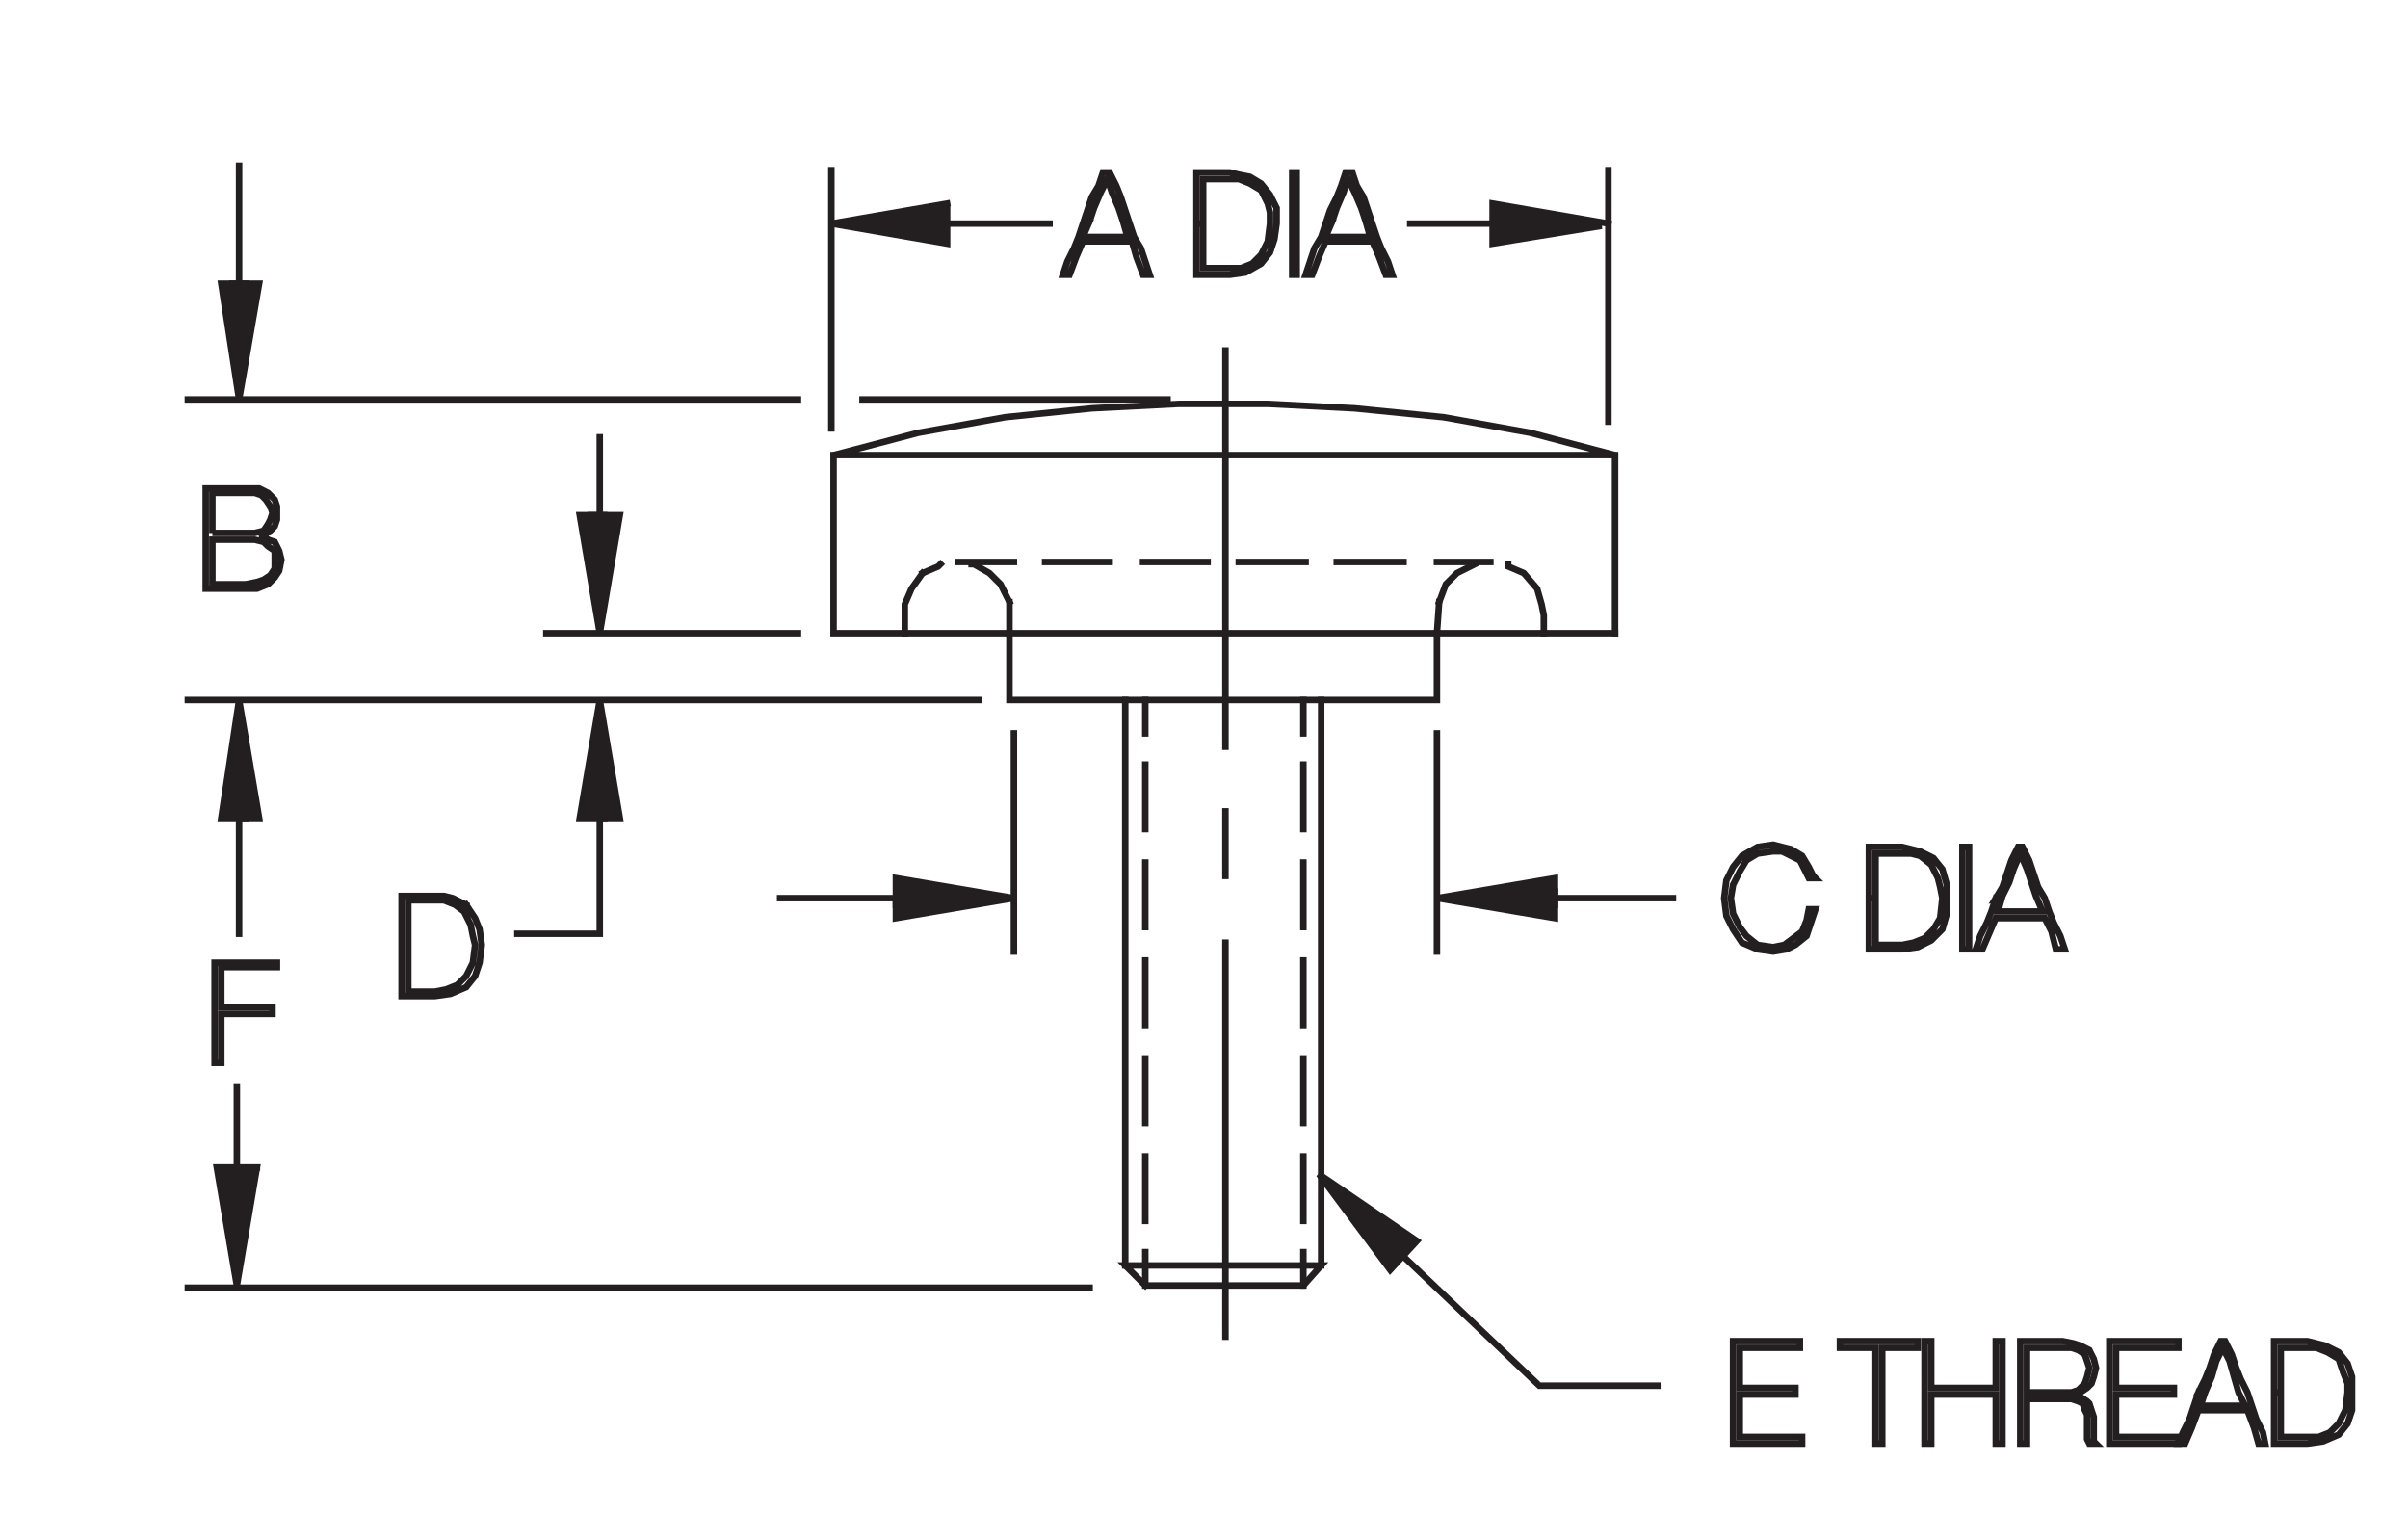 <?xml version="1.0" encoding="utf-8"?>
<!-- Generator: Adobe Illustrator 15.1.0, SVG Export Plug-In . SVG Version: 6.00 Build 0)  -->
<!DOCTYPE svg PUBLIC "-//W3C//DTD SVG 1.1//EN" "http://www.w3.org/Graphics/SVG/1.1/DTD/svg11.dtd">
<svg version="1.1" id="Layer_1" xmlns="http://www.w3.org/2000/svg" xmlns:xlink="http://www.w3.org/1999/xlink" x="0px" y="0px"
	 width="389.333px" height="244.667px" viewBox="0 0 389.333 244.667" enable-background="new 0 0 389.333 244.667"
	 xml:space="preserve">
<polygon fill="none" stroke="#231F20" stroke-width="1.05" stroke-linecap="square" stroke-miterlimit="3.864" points="
	204.971,65.315 190.573,65.315 176.532,66.036 162.493,67.472 148.454,69.991 134.772,73.595 261.127,73.595 247.448,69.991 
	233.409,67.472 219.01,66.036 204.971,65.315 "/>
<line fill="none" stroke="#231F20" stroke-width="1.05" stroke-linecap="square" stroke-miterlimit="3.864" x1="200.29" y1="90.874" x2="211.092" y2="90.874"/>
<line fill="none" stroke="#231F20" stroke-width="1.05" stroke-linecap="square" stroke-miterlimit="3.864" x1="216.131" y1="90.874" x2="226.928" y2="90.874"/>
<line fill="none" stroke="#231F20" stroke-width="1.05" stroke-linecap="square" stroke-miterlimit="3.864" x1="232.329" y1="90.874" x2="240.967" y2="90.874"/>
<polyline fill="none" stroke="#231F20" stroke-width="1.05" stroke-linecap="square" stroke-miterlimit="3.864" points="
	238.448,91.231 235.569,92.673 233.77,94.472 232.69,97.354 "/>
<polyline fill="none" stroke="#231F20" stroke-width="1.05" stroke-linecap="square" stroke-miterlimit="3.864" points="
	232.329,102.394 232.329,113.192 163.211,113.192 163.211,102.394 "/>
<polyline fill="none" stroke="#231F20" stroke-width="1.05" stroke-linecap="square" stroke-miterlimit="3.864" points="
	163.211,97.354 161.772,94.472 159.973,92.673 157.452,91.231 157.092,91.231 "/>
<line fill="none" stroke="#231F20" stroke-width="1.05" stroke-linecap="square" stroke-miterlimit="3.864" x1="154.932" y1="90.874" x2="163.932" y2="90.874"/>
<line fill="none" stroke="#231F20" stroke-width="1.05" stroke-linecap="square" stroke-miterlimit="3.864" x1="168.971" y1="90.874" x2="179.411" y2="90.874"/>
<line fill="none" stroke="#231F20" stroke-width="1.05" stroke-linecap="square" stroke-miterlimit="3.864" x1="184.811" y1="90.874" x2="195.25" y2="90.874"/>
<line fill="none" stroke="#231F20" stroke-width="1.05" stroke-linecap="square" stroke-miterlimit="3.864" x1="185.172" y1="113.192" x2="185.172" y2="118.595"/>
<line fill="none" stroke="#231F20" stroke-width="1.05" stroke-linecap="square" stroke-miterlimit="3.864" x1="185.172" y1="123.634" x2="185.172" y2="134.069"/>
<line fill="none" stroke="#231F20" stroke-width="1.05" stroke-linecap="square" stroke-miterlimit="3.864" x1="185.172" y1="139.472" x2="185.172" y2="149.913"/>
<line fill="none" stroke="#231F20" stroke-width="1.05" stroke-linecap="square" stroke-miterlimit="3.864" x1="185.172" y1="155.31" x2="185.172" y2="165.751"/>
<line fill="none" stroke="#231F20" stroke-width="1.05" stroke-linecap="square" stroke-miterlimit="3.864" x1="185.172" y1="171.147" x2="185.172" y2="181.589"/>
<line fill="none" stroke="#231F20" stroke-width="1.05" stroke-linecap="square" stroke-miterlimit="3.864" x1="185.172" y1="186.991" x2="185.172" y2="197.427"/>
<polyline fill="none" stroke="#231F20" stroke-width="1.05" stroke-linecap="square" stroke-miterlimit="3.864" points="
	185.172,202.472 185.172,207.868 210.731,207.868 213.612,204.628 181.93,204.628 185.172,207.868 "/>
<line fill="none" stroke="#231F20" stroke-width="1.05" stroke-linecap="square" stroke-miterlimit="3.864" x1="181.93" y1="204.628" x2="181.93" y2="113.192"/>
<line fill="none" stroke="#231F20" stroke-width="1.05" stroke-linecap="square" stroke-miterlimit="3.864" x1="210.731" y1="113.192" x2="210.731" y2="118.595"/>
<line fill="none" stroke="#231F20" stroke-width="1.05" stroke-linecap="square" stroke-miterlimit="3.864" x1="210.731" y1="123.634" x2="210.731" y2="134.069"/>
<line fill="none" stroke="#231F20" stroke-width="1.05" stroke-linecap="square" stroke-miterlimit="3.864" x1="210.731" y1="139.472" x2="210.731" y2="149.913"/>
<line fill="none" stroke="#231F20" stroke-width="1.05" stroke-linecap="square" stroke-miterlimit="3.864" x1="210.731" y1="155.31" x2="210.731" y2="165.751"/>
<line fill="none" stroke="#231F20" stroke-width="1.05" stroke-linecap="square" stroke-miterlimit="3.864" x1="210.731" y1="171.147" x2="210.731" y2="181.589"/>
<line fill="none" stroke="#231F20" stroke-width="1.05" stroke-linecap="square" stroke-miterlimit="3.864" x1="210.731" y1="186.991" x2="210.731" y2="197.427"/>
<line fill="none" stroke="#231F20" stroke-width="1.05" stroke-linecap="square" stroke-miterlimit="3.864" x1="210.731" y1="202.472" x2="210.731" y2="207.868"/>
<line fill="none" stroke="#231F20" stroke-width="1.05" stroke-linecap="square" stroke-miterlimit="3.864" x1="213.612" y1="204.628" x2="213.612" y2="113.192"/>
<polyline fill="none" stroke="#231F20" stroke-width="1.05" stroke-linecap="square" stroke-miterlimit="3.864" points="
	249.608,102.394 249.608,99.511 249.249,97.712 248.53,95.192 246.368,92.673 243.848,91.595 243.848,91.231 "/>
<polyline fill="none" stroke="#231F20" stroke-width="1.05" stroke-linecap="square" stroke-miterlimit="3.864" points="
	261.127,102.394 134.772,102.394 134.772,73.595 "/>
<polyline fill="none" stroke="#231F20" stroke-width="1.05" stroke-linecap="square" stroke-miterlimit="3.864" points="
	149.172,92.673 147.372,95.192 146.292,97.712 146.292,99.511 146.292,102.394 "/>
<polyline fill="none" stroke="#231F20" stroke-width="1.05" stroke-linecap="square" stroke-miterlimit="3.864" points="
	149.172,92.673 151.694,91.595 152.053,91.231 "/>
<line fill="none" stroke="#231F20" stroke-width="1.05" stroke-linecap="square" stroke-miterlimit="3.864" x1="129.014" y1="102.394" x2="88.334" y2="102.394"/>
<polygon fill-rule="evenodd" clip-rule="evenodd" fill="#231F20" stroke="#231F20" stroke-width="1.05" stroke-linecap="square" stroke-miterlimit="3.864" points="
	96.975,102.394 100.213,83.315 93.735,83.315 96.975,102.394 "/>
<path fill="none" stroke="#231F20" stroke-width="1.05" stroke-linecap="square" stroke-miterlimit="3.864" d="M97.694,83.315
	h-2.16 M96.975,83.315V70.712"/>
<polygon fill-rule="evenodd" clip-rule="evenodd" fill="#231F20" stroke="#231F20" stroke-width="1.05" stroke-linecap="square" stroke-miterlimit="3.864" points="
	96.975,113.192 100.213,132.271 93.735,132.271 96.975,113.192 "/>
<path fill="none" stroke="#231F20" stroke-width="1.05" stroke-linecap="square" stroke-miterlimit="3.864" d="M97.694,132.271
	h-0.719v18.721 M75.016,147.394l1.08,2.156l0.359,1.799l0.359,1.441l-0.359,2.883l-1.08,2.156l-1.439,1.441l-1.801,0.721
	l-1.799,0.357h-2.52h-1.801v-1.799v-1.799v-2.162v-1.799v-1.799v-1.799v-1.799v-1.805h1.801h2.158h1.801l1.801,0.721L75.016,147.394
	l0.359-1.084l-2.16-1.078l-1.439-0.357h-1.439h-2.881h-2.52v2.156v1.799v1.799v2.162v2.162v2.156v2.162v1.799h2.52h2.881l2.52-0.357
	l2.52-1.084l1.439-1.799l0.721-2.156l0.361-2.883l-0.361-2.52l-0.721-1.799l-1.439-2.162 M83.655,150.991h13.32 M38.657,150.991
	v-18.721h1.08"/>
<polygon fill-rule="evenodd" clip-rule="evenodd" fill="#231F20" stroke="#231F20" stroke-width="1.05" stroke-linecap="square" stroke-miterlimit="3.864" points="
	35.778,132.271 38.657,113.192 41.897,132.271 35.778,132.271 "/>
<path fill="none" stroke="#231F20" stroke-width="1.05" stroke-linecap="square" stroke-miterlimit="3.864" d="M34.698,95.192
	h1.799h1.439h1.801h1.801l1.801-0.721l1.078-1.078l0.719-1.078l0.361-1.805l-0.361-1.436l-0.719-1.441l-1.078-0.357l-0.723-0.721
	h-0.719l1.08-0.363l0.719-0.357l0.721-0.721l0.361-1.078v-1.084v-1.078l-0.361-1.078l-1.078-1.084l-1.441-0.721h-2.16h-1.801h-1.439
	h-1.799h-1.439v1.805v2.156v1.799v2.162v2.162v2.156v1.805v2.156H34.698l-0.359-0.721v-1.799v-2.162v-1.436v-1.799h2.879h2.52h1.439
	l1.439,0.357l0.723,0.721l1.078,0.721v1.436v1.441l-0.721,1.084l-1.08,0.715l-1.078,0.363l-1.801,0.357h-2.52h-2.879 M34.338,86.192
	v-1.441v-1.799v-1.436v-1.805h2.879h2.52h1.439l1.08,0.363l0.721,0.721l0.719,1.078l0.361,1.078l-0.361,1.084l-0.357,0.715
	l-0.723,1.084l-1.439,0.357h-1.439h-2.52H34.338L34.338,86.192z"/>
<polygon fill-rule="evenodd" clip-rule="evenodd" fill="#231F20" stroke="#231F20" stroke-width="1.05" stroke-linecap="square" stroke-miterlimit="3.864" points="
	38.657,64.595 41.897,45.874 35.778,45.874 38.657,64.595 "/>
<path fill="none" stroke="#231F20" stroke-width="1.05" stroke-linecap="square" stroke-miterlimit="3.864" d="M39.737,45.874
	h-2.16 M38.657,45.874V26.796"/>
<polyline fill="none" points="381.057,-387.603 381.057,234.206 -11.029,234.206 -11.029,-387.603 "/>
<polyline fill-rule="evenodd" clip-rule="evenodd" fill="#231F20" stroke="#231F20" stroke-width="1.05" stroke-linecap="square" stroke-miterlimit="3.864" points="
	153.131,32.913 134.413,36.153 153.131,39.394 153.131,32.913 153.131,34.354 "/>
<path fill="none" stroke="#231F20" stroke-width="1.05" stroke-linecap="square" stroke-miterlimit="3.864" d="M153.131,36.153
	h16.561 M175.092,36.153l-0.721,2.162l-0.721,1.799l-1.078,2.162l-0.723,2.156h1.082l1.08-2.877l1.08-2.52h1.799h2.16h1.799h2.162
	l0.719,2.52l1.08,2.877h1.078l-0.717-2.156l-0.721-2.162l-1.082-1.799l-0.719-2.162l-0.721-2.156l-0.719-2.162l-0.721-1.799
	l-1.08-2.162h-1.08l-0.719,2.162l-1.08,1.799l-0.721,2.162L175.092,36.153l1.078-0.357l0.721-2.162l1.08-2.52l1.08-2.156
	l0.721,2.156l1.078,2.52l0.723,2.162l0.719,2.52h-1.441h-1.799h-2.16h-1.799l1.078-2.52 M194.53,36.153v-1.799v-1.799v-1.799v-1.799
	h2.162h1.799h1.799l1.803,0.721l1.797,1.078l1.082,2.156l0.359,1.441v1.799l-0.359,2.883l-1.082,2.162l-1.438,1.436l-1.801,0.721
	h-1.801h-2.158h-2.162v-1.799v-1.799v-1.799V36.153h-1.078v2.162v1.799v2.162v2.156h2.52h2.879l2.52-0.357l2.52-1.441l1.441-1.799
	l0.719-2.162l0.359-2.52v-2.52l-1.078-2.156l-1.441-1.799l-1.797-1.084l-1.803-0.357l-1.439-0.363h-2.879h-2.52v2.162v1.799v2.162
	v2.156 M208.928,36.153v2.162v1.799v2.162v2.156h0.723v-2.156v-2.162v-1.799v-2.162v-2.156v-2.162v-1.799v-2.162h-0.723v2.162v1.799
	v2.162V36.153L208.928,36.153z M214.329,36.153l-0.717,2.162l-1.082,1.799l-0.721,2.162l-0.717,2.156h1.078l1.08-2.877l1.078-2.52
	h1.803h1.797h2.16h1.801l1.078,2.52l1.082,2.877h1.082l-0.723-2.156l-1.08-2.162l-0.717-1.799l-0.723-2.162l-0.719-2.156
	l-0.723-2.162l-1.078-1.799l-0.719-2.162h-1.082l-0.719,2.162l-0.719,1.799l-1.082,2.162L214.329,36.153l1.08-0.357l0.723-2.162
	l1.08-2.52l0.717-2.156l1.082,2.156l1.078,2.52l0.721,2.162l0.721,2.52h-1.441h-2.16h-1.797h-1.803l1.08-2.52"/>
<polyline fill-rule="evenodd" clip-rule="evenodd" fill="#231F20" stroke="#231F20" stroke-width="1.05" stroke-linecap="square" stroke-miterlimit="3.864" points="
	228.01,36.153 241.329,36.153 241.329,36.517 258.967,36.517 241.329,39.394 241.329,32.913 260.049,36.153 "/>
<path fill="none" stroke="#231F20" stroke-width="1.05" stroke-linecap="square" stroke-miterlimit="3.864" d="M261.127,73.595
	v28.799 M232.329,118.595v35.273"/>
<polygon fill-rule="evenodd" clip-rule="evenodd" fill="#231F20" stroke="#231F20" stroke-width="1.05" stroke-linecap="square" stroke-miterlimit="3.864" points="
	232.329,145.231 251.409,148.472 251.409,141.991 232.329,145.231 "/>
<path fill="none" stroke="#231F20" stroke-width="1.05" stroke-linecap="square" stroke-miterlimit="3.864" d="M251.409,146.31
	v-2.156 M251.409,145.231h19.078 M278.768,145.231l0.359,2.877l1.082,2.162l1.438,2.162l2.52,1.078l2.52,0.357l2.162-0.357
	l1.439-0.721l1.801-1.441l0.719-2.156l0.719-2.162h-1.08l-0.357,1.799l-0.721,1.799l-1.441,1.084l-1.439,1.078l-1.801,0.363
	l-2.52-0.363l-1.799-1.441l-1.08-1.436l-1.078-2.162l-0.361-2.52l0.361-2.162l1.078-2.156l1.08-1.799l1.799-1.084l2.52-0.357h1.441
	l1.438,0.721l1.441,0.721l0.723,1.436l0.717,1.441h1.08l-0.359-0.357l-0.721-1.441l-1.078-1.799l-1.803-1.084l-2.879-0.721
	l-2.52,0.363l-2.52,1.441l-1.438,1.799l-1.082,2.156L278.768,145.231L278.768,145.231z M303.249,145.231v-1.799v-1.799v-1.805
	v-1.799h1.797h2.16h1.801l1.439,0.363l1.799,1.436l1.082,2.162l0.359,1.441l0.359,1.799l-0.359,3.24l-1.082,1.799l-1.438,1.441
	l-1.801,0.721l-1.801,0.357h-2.52h-1.797v-2.162v-1.799v-1.436V145.231h-1.082v2.162v1.799v2.156v2.162h2.52h2.879l2.52-0.357
	l2.16-1.084l1.801-1.799l0.723-2.52v-2.52v-2.162l-0.723-2.52l-1.441-1.799l-2.158-1.078l-1.439-0.363l-1.441-0.357h-2.879h-2.52
	v2.162v2.156v2.162v1.799 M317.288,145.231v2.162v1.799v2.156v2.162h1.078v-2.162v-2.156v-1.799v-2.162v-1.799v-2.162v-2.156v-2.162
	h-1.078v2.162v2.156v2.162V145.231L317.288,145.231z M322.686,145.231l-0.721,2.162l-0.721,1.799l-1.078,2.156l-0.721,2.162h1.08
	l1.078-2.52l1.082-2.52h2.16h1.797h1.803h2.158l1.082,2.156l0.719,2.883h1.441l-0.723-2.162l-1.078-2.156l-0.719-1.799l-0.723-2.162
	l-1.08-1.799l-0.717-2.162l-0.723-2.156l-1.08-2.162h-0.717l-1.082,2.162l-0.721,2.156l-0.721,2.162L322.686,145.231l1.078-0.357
	l1.082-2.162l0.719-2.162l1.078-2.52l1.082,2.52l0.721,2.162l0.721,2.162l1.078,2.52h-1.799h-1.803h-1.797h-1.801l0.719-2.52
	 M198.131,141.634v-10.441 M198.131,120.751V56.673 M163.932,118.595v35.273"/>
<polygon fill-rule="evenodd" clip-rule="evenodd" fill="#231F20" stroke="#231F20" stroke-width="1.05" stroke-linecap="square" stroke-miterlimit="3.864" points="
	163.932,145.231 144.852,148.472 144.852,141.991 163.932,145.231 "/>
<path fill="none" stroke="#231F20" stroke-width="1.05" stroke-linecap="square" stroke-miterlimit="3.864" d="M144.852,146.31
	v-1.078h-18.719 M198.131,216.147v-63.715"/>
<polygon fill-rule="evenodd" clip-rule="evenodd" fill="#231F20" stroke="#231F20" stroke-width="1.05" stroke-linecap="square" stroke-miterlimit="3.864" points="
	224.77,205.349 229.088,200.667 213.25,189.868 224.77,205.349 "/>
<polyline fill="none" stroke="#231F20" stroke-width="1.05" stroke-linecap="square" stroke-miterlimit="3.864" points="
	226.928,203.187 248.887,224.069 267.967,224.069 "/>
<polyline fill-rule="evenodd" clip-rule="evenodd" fill="#231F20" stroke="#231F20" stroke-width="1.05" stroke-linecap="square" stroke-miterlimit="3.864" points="
	41.538,188.79 35.057,188.79 38.297,207.868 41.538,188.79 37.577,188.79 "/>
<line fill="none" stroke="#231F20" stroke-width="1.05" stroke-linecap="square" stroke-miterlimit="3.864" x1="38.297" y1="188.79" x2="38.297" y2="175.829"/>
<polygon fill="none" stroke="#231F20" stroke-width="1.05" stroke-linecap="square" stroke-miterlimit="3.864" points="
	35.778,171.868 35.778,169.712 35.778,167.913 35.778,166.108 35.778,163.952 37.936,163.952 40.096,163.952 41.897,163.952 
	44.057,163.952 44.057,162.868 41.897,162.868 40.096,162.868 37.936,162.868 35.778,162.868 35.778,161.433 35.778,159.628 
	35.778,158.192 35.778,156.388 37.936,156.388 40.458,156.388 42.616,156.388 44.778,156.388 44.778,155.673 42.616,155.673 
	39.737,155.673 37.217,155.673 34.698,155.673 34.698,157.472 34.698,159.628 34.698,161.79 34.698,163.952 34.698,165.751 
	34.698,167.913 34.698,169.712 34.698,171.868 35.778,171.868 "/>
<line fill="none" stroke="#231F20" stroke-width="1.05" stroke-linecap="square" stroke-miterlimit="3.864" x1="260.049" y1="27.517" x2="260.049" y2="68.192"/>
<line fill="none" stroke="#231F20" stroke-width="1.05" stroke-linecap="square" stroke-miterlimit="3.864" x1="232.69" y1="97.354" x2="232.329" y2="102.394"/>
<line fill="none" stroke="#231F20" stroke-width="1.05" stroke-linecap="square" stroke-miterlimit="3.864" x1="163.211" y1="102.394" x2="163.211" y2="97.354"/>
<line fill="none" stroke="#231F20" stroke-width="1.05" stroke-linecap="square" stroke-miterlimit="3.864" x1="158.172" y1="113.192" x2="30.377" y2="113.192"/>
<line fill="none" stroke="#231F20" stroke-width="1.05" stroke-linecap="square" stroke-miterlimit="3.864" x1="30.377" y1="64.595" x2="129.014" y2="64.595"/>
<line fill="none" stroke="#231F20" stroke-width="1.05" stroke-linecap="square" stroke-miterlimit="3.864" x1="134.413" y1="69.276" x2="134.413" y2="27.517"/>
<line fill="none" stroke="#231F20" stroke-width="1.05" stroke-linecap="square" stroke-miterlimit="3.864" x1="139.454" y1="64.595" x2="188.77" y2="64.595"/>
<line fill="none" stroke="#231F20" stroke-width="1.05" stroke-linecap="square" stroke-miterlimit="3.864" x1="30.377" y1="208.226" x2="176.17" y2="208.226"/>
<polygon fill="none" stroke="#231F20" stroke-width="1.05" stroke-linecap="square" stroke-miterlimit="3.864" points="
	323.764,216.868 322.686,216.868 322.686,218.667 322.686,220.829 322.686,222.628 322.686,224.427 320.167,224.427 
	317.647,224.427 314.768,224.427 312.245,224.427 312.245,222.628 312.245,220.829 312.245,218.667 312.245,216.868 
	311.167,216.868 311.167,219.03 311.167,221.187 311.167,222.985 311.167,225.147 311.167,227.31 311.167,229.466 311.167,231.628 
	311.167,233.427 312.245,233.427 312.245,231.628 312.245,229.466 312.245,227.31 312.245,225.505 314.768,225.505 317.647,225.505 
	320.167,225.505 322.686,225.505 322.686,227.31 322.686,229.466 322.686,231.628 322.686,233.427 323.764,233.427 323.764,231.628 
	323.764,229.466 323.764,227.31 323.764,225.147 323.764,222.985 323.764,221.187 323.764,219.03 323.764,216.868 "/>
<polygon fill="none" stroke="#231F20" stroke-width="1.05" stroke-linecap="square" stroke-miterlimit="3.864" points="
	327.725,217.946 330.604,217.946 333.485,217.946 334.926,217.946 336.004,218.31 337.084,219.03 337.446,220.108 337.807,221.187 
	337.446,222.628 337.084,223.706 336.004,224.79 334.926,225.147 333.485,225.147 330.604,225.147 327.725,225.147 327.725,223.349 
	327.725,221.55 327.725,219.751 327.725,217.946 "/>
<polygon fill="none" stroke="#231F20" stroke-width="1.05" stroke-linecap="square" stroke-miterlimit="3.864" points="
	327.725,226.226 330.604,226.226 333.485,226.226 334.926,226.226 336.004,226.589 336.725,226.946 337.084,228.03 337.446,228.745 
	337.446,229.829 337.446,230.907 337.446,231.985 337.446,232.706 337.807,233.427 338.885,233.427 338.524,233.069 
	338.524,231.985 338.524,230.907 338.524,230.187 338.524,229.108 338.163,228.03 337.807,226.946 337.446,226.589 336.366,225.868 
	335.284,225.505 336.366,225.147 337.446,224.427 338.163,223.706 338.524,222.628 338.885,221.187 338.524,219.751 337.807,218.31 
	336.366,217.589 335.284,217.226 333.485,216.868 331.686,216.868 329.885,216.868 328.446,216.868 326.643,216.868 326.643,219.03 
	326.643,221.187 326.643,222.985 326.643,225.147 326.643,227.31 326.643,229.466 326.643,231.628 326.643,233.427 327.725,233.427 
	327.725,231.628 327.725,229.829 327.725,228.03 327.725,226.226 "/>
<polygon fill="none" stroke="#231F20" stroke-width="1.05" stroke-linecap="square" stroke-miterlimit="3.864" points="
	342.124,225.505 344.643,225.505 346.803,225.505 348.965,225.505 351.485,225.505 351.485,224.427 348.965,224.427 
	346.803,224.427 344.643,224.427 342.124,224.427 342.124,222.628 342.124,221.187 342.124,219.751 342.124,217.946 
	344.643,217.946 347.163,217.946 349.686,217.946 352.206,217.946 352.206,216.868 349.327,216.868 346.803,216.868 
	343.924,216.868 341.043,216.868 341.043,219.03 341.043,221.187 341.043,222.985 341.043,225.147 341.043,227.31 341.043,229.466 
	341.043,231.628 341.043,233.427 343.924,233.427 346.803,233.427 349.686,233.427 352.206,233.427 352.206,232.349 
	349.686,232.349 347.163,232.349 344.643,232.349 342.124,232.349 342.124,230.907 342.124,229.108 342.124,226.946 
	342.124,225.505 "/>
<polyline fill="none" stroke="#231F20" stroke-width="1.05" stroke-linecap="square" stroke-miterlimit="3.864" points="
	355.444,225.147 354.725,227.31 354.004,229.466 352.924,231.628 352.206,233.427 353.284,233.427 354.366,230.907 355.444,228.03 
	357.604,228.03 359.405,228.03 361.202,228.03 363.366,228.03 364.444,230.907 365.163,233.427 366.245,233.427 365.885,231.628 
	364.803,229.466 364.083,227.31 363.366,225.147 362.284,222.985 361.563,221.187 360.846,219.03 359.764,216.868 359.043,216.868 
	357.965,219.03 357.245,221.187 356.524,222.985 355.444,225.147 356.524,225.147 357.604,222.628 358.327,220.108 359.405,217.946 
	360.485,220.108 361.202,222.628 361.924,225.147 363.004,227.31 361.202,227.31 359.405,227.31 357.604,227.31 355.803,227.31 
	356.524,225.147 "/>
<polyline fill="none" stroke="#231F20" stroke-width="1.05" stroke-linecap="square" stroke-miterlimit="3.864" points="
	368.764,225.147 368.764,223.349 368.764,221.55 368.764,219.751 368.764,217.946 370.563,217.946 372.725,217.946 374.524,217.946 
	376.323,218.667 378.124,219.751 378.842,221.907 379.563,223.706 379.563,225.147 379.202,228.03 378.124,230.187 376.682,231.628 
	374.885,232.349 373.083,232.349 370.924,232.349 368.764,232.349 368.764,230.907 368.764,229.108 368.764,226.946 
	368.764,225.147 367.682,225.147 367.682,227.31 367.682,229.466 367.682,231.628 367.682,233.427 370.202,233.427 373.083,233.427 
	375.602,233.069 378.124,231.985 379.563,230.187 380.284,228.03 380.284,225.147 380.284,222.628 379.563,220.466 378.124,218.667 
	375.963,217.589 374.524,217.226 373.083,216.868 370.202,216.868 367.682,216.868 367.682,219.03 367.682,221.187 367.682,222.985 
	367.682,225.147 "/>
<polygon fill="none" stroke="#231F20" stroke-width="1.05" stroke-linecap="square" stroke-miterlimit="3.864" points="
	304.327,225.505 304.327,223.706 304.327,221.55 304.327,219.751 304.327,217.946 307.206,217.946 310.084,217.946 310.084,216.868 
	308.647,216.868 307.206,216.868 305.407,216.868 303.965,216.868 302.167,216.868 300.725,216.868 299.288,216.868 
	297.487,216.868 297.487,217.946 300.368,217.946 303.249,217.946 303.249,219.751 303.249,221.55 303.249,223.706 303.249,225.505 
	303.249,227.667 303.249,229.466 303.249,231.628 303.249,233.427 304.327,233.427 304.327,231.628 304.327,229.466 
	304.327,227.667 304.327,225.505 "/>
<polygon fill="none" stroke="#231F20" stroke-width="1.05" stroke-linecap="square" stroke-miterlimit="3.864" points="
	290.288,225.505 290.288,224.427 288.127,224.427 285.967,224.427 283.446,224.427 281.288,224.427 281.288,222.628 
	281.288,221.187 281.288,219.751 281.288,217.946 283.446,217.946 285.967,217.946 288.487,217.946 291.006,217.946 
	291.006,216.868 288.487,216.868 285.608,216.868 282.729,216.868 280.209,216.868 280.209,219.03 280.209,221.187 280.209,222.985 
	280.209,225.147 280.209,227.31 280.209,229.466 280.209,231.628 280.209,233.427 283.088,233.427 285.608,233.427 288.487,233.427 
	291.368,233.427 291.368,232.349 288.848,232.349 286.327,232.349 283.446,232.349 281.288,232.349 281.288,230.907 
	281.288,229.108 281.288,226.946 281.288,225.505 283.446,225.505 285.967,225.505 288.127,225.505 290.288,225.505 "/>
<polyline fill="none" points="381.057,-387.603 381.057,234.206 -11.029,234.206 -11.029,-387.603 "/>
</svg>
